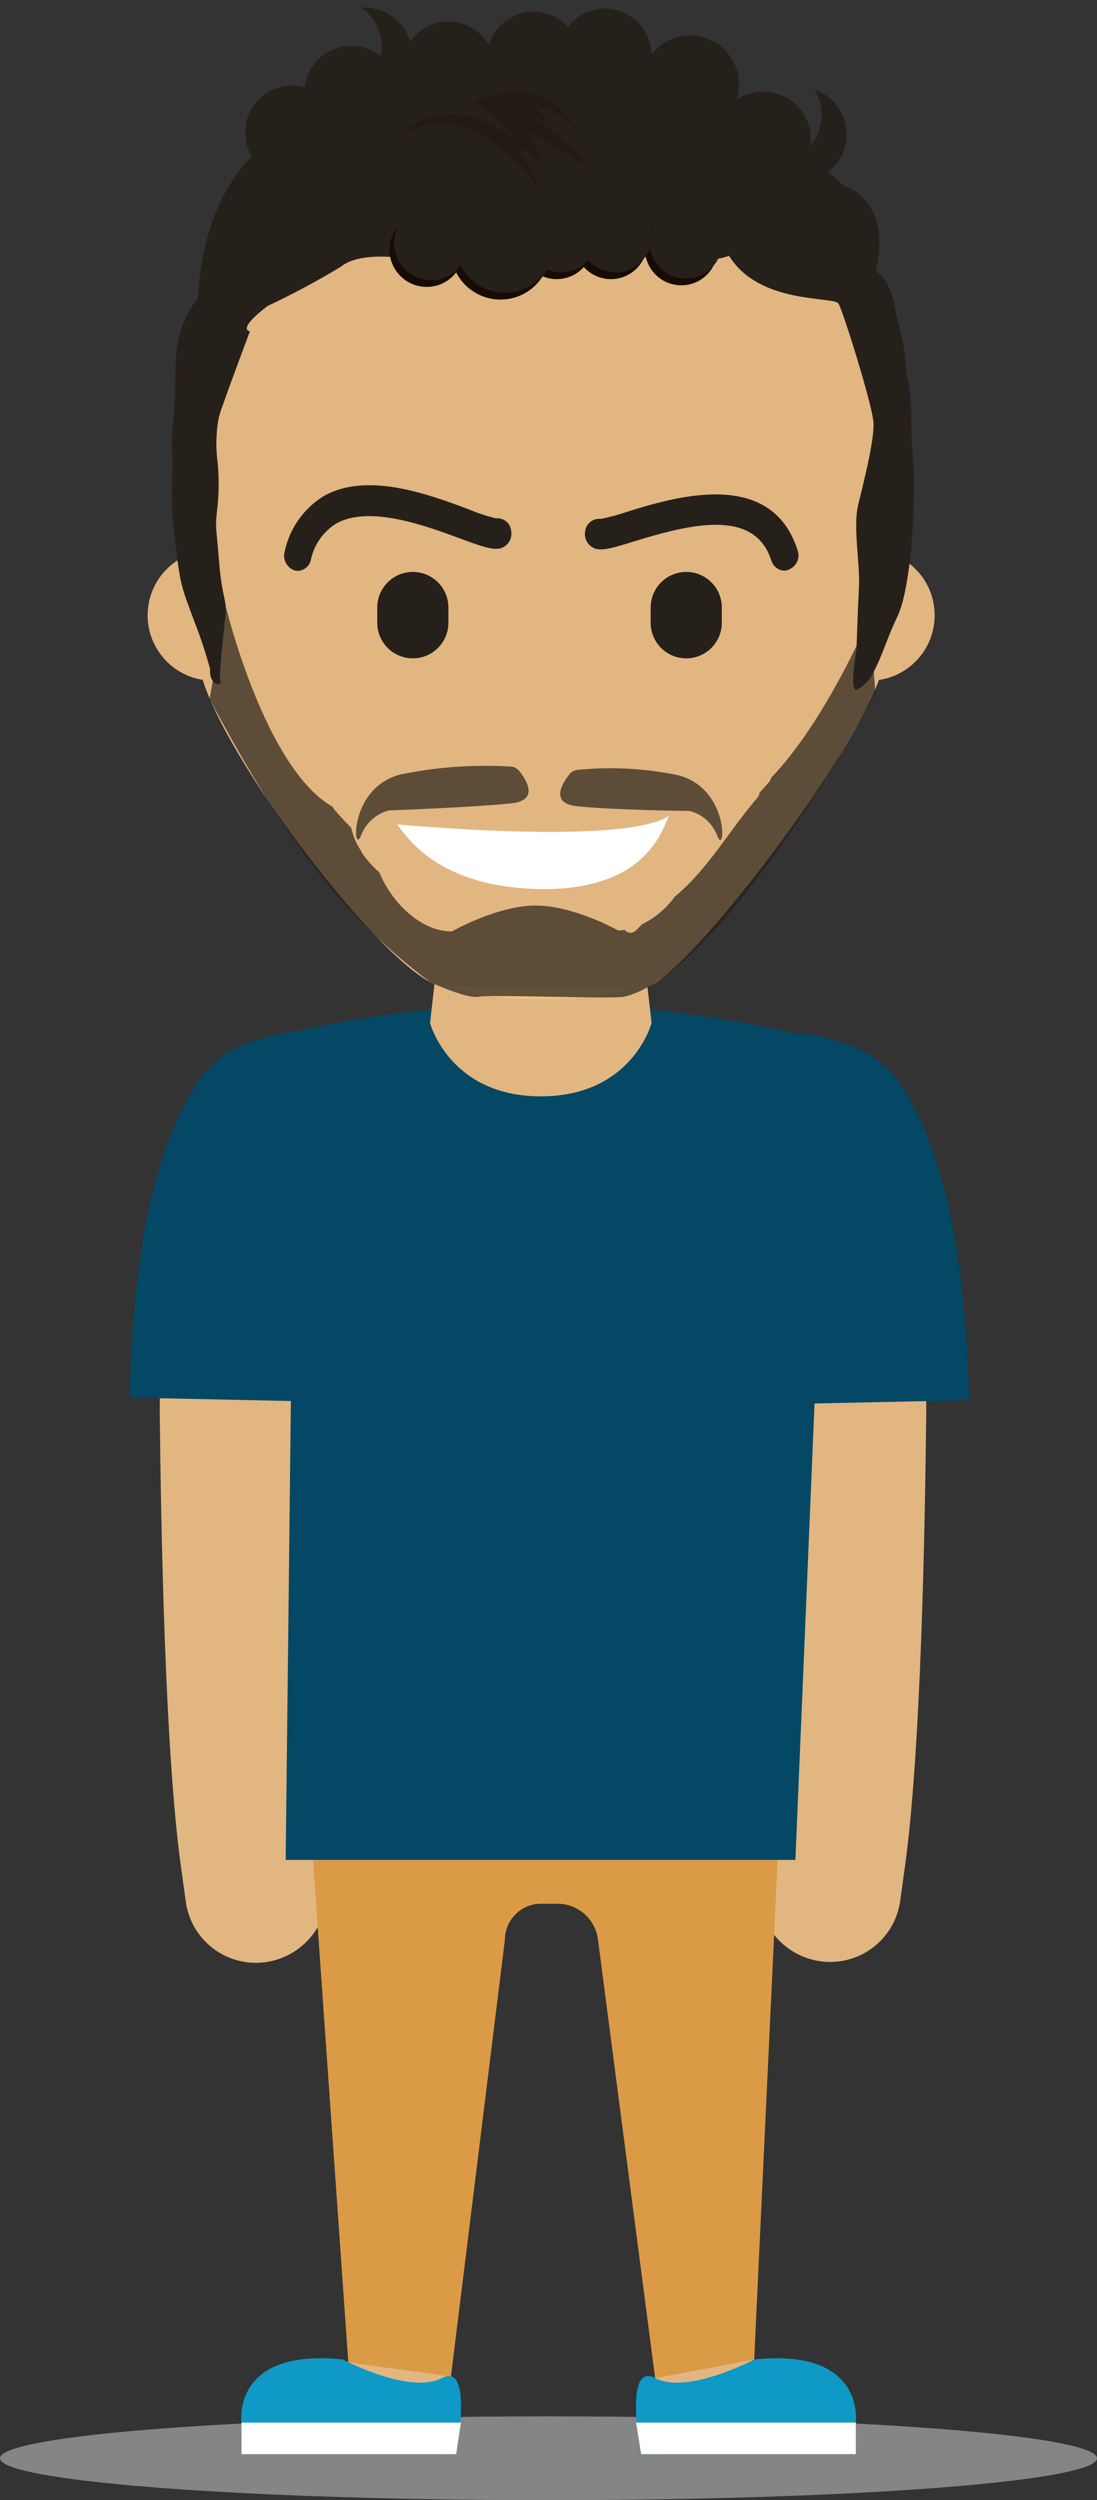 <?xml version="1.0" encoding="UTF-8"?>
<svg width="144px" height="328px" viewBox="0 0 144 328" version="1.1" xmlns="http://www.w3.org/2000/svg" xmlns:xlink="http://www.w3.org/1999/xlink">
    <rect x="0" y="0" width="144" height="328" fill="#333333" stroke="none"/>
    <!-- Generator: Sketch 43.1 (39012) - http://www.bohemiancoding.com/sketch -->
    <title>perfil</title>
    <desc>Created with Sketch.</desc>
    <defs></defs>
    <g id="Symbols" stroke="none" stroke-width="1" fill="none" fill-rule="evenodd">
        <g id="perfil">
            <ellipse id="Oval-2" fill-opacity="0.5" fill="#D8D8D8" cx="72" cy="322.5" rx="72" ry="5.5"></ellipse>
            <g id="Recurso-1" transform="translate(13, 0)" fill-rule="nonzero">
                <g>
                    <polygon id="Shape" fill="#E2B681" points="32.72 313.9 45.44 317.77 51.5 263 32.72 260.56"></polygon>
                    <polygon id="Shape" fill="#E2B681" points="69.37 262.68 73.4 316.96 85.88 313.69 87.34 261.45"></polygon>
                    <path d="M99.34,317.82 C99.34,317.82 100.69,308 86,309.54 C86,309.54 77.22,314.21 73,311.98 C68.78,309.75 71.14,321.98 71.14,321.98 L99.34,321.98 L99.34,317.82 Z" id="Shape" fill="#0F99C7"></path>
                    <polygon id="Rectangle-path" fill="#FFFFFF" points="70.5 317.82 99.34 317.82 99.34 321.96 71.16 321.96"></polygon>
                    <path d="M18.7,317.82 C18.7,317.82 17.34,308 32,309.54 C32,309.54 40.78,314.21 45,311.98 C49.22,309.75 46.86,321.98 46.86,321.98 L18.7,321.98 L18.7,317.82 Z" id="Shape" fill="#0F99C7"></path>
                    <polygon id="Rectangle-path" fill="#FFFFFF" points="18.7 317.82 47.5 317.82 46.88 321.96 18.7 321.96"></polygon>
                    <path d="M32.277,243.226 C31.986,227.884 27.921,198.961 25.688,183.78 L25.158,180.65 L6.708,183.93 L7.188,186.76 C9.289,201.127 13.277,229.228 13.547,243.746 L13.637,248.096 C13.777,253.201 17.94,257.275 23.047,257.306 C25.557,257.317 27.965,256.311 29.721,254.518 C31.477,252.724 32.432,250.295 32.367,247.786 L32.277,243.226 Z" id="Shape" fill="#E2B681" transform="translate(19.542, 218.978) scale(-1, 1) rotate(9) translate(-19.542, -218.978) "></path>
                    <path d="M109.747,243.112 C109.456,227.77 105.391,198.847 103.158,183.666 L102.628,180.536 L84.178,183.816 L84.658,186.646 C86.759,201.013 90.747,229.115 91.017,243.632 L91.107,247.982 C91.247,253.087 95.41,257.161 100.517,257.192 C103.027,257.204 105.435,256.198 107.191,254.404 C108.947,252.61 109.902,250.181 109.837,247.672 L109.747,243.112 Z" id="Shape" fill="#E2B681" transform="translate(97.012, 218.864) rotate(9) translate(-97.012, -218.864) "></path>
                    <path d="M86,309.54 L90.15,221.19 L90.15,209.19 L25.64,209.19 L32.72,309.92 L46.19,311.78 L53.27,254.52 C53.267,253.254 53.769,252.039 54.664,251.144 C55.559,250.249 56.774,249.747 58.04,249.75 L60.27,249.75 C62.958,249.798 65.194,251.829 65.5,254.5 L73,312 L86,309.54 Z" id="Shape" fill="#DB9B46"></path>
                    <path d="M58,131.62 C47.255,131.743 36.55,132.956 26.05,135.24 C21.18,136.24 25.6,142.24 25.6,146.96 L24.5,244 L91.41,244 L95.51,146.31 C95.51,141.56 94.75,136.31 89.88,135.23 C79.423,132.956 68.732,131.743 58,131.62 Z" id="Shape" fill="#044866"></path>
                    <path d="M71.53,125.42 L72.53,134.21 C72.53,134.21 70,143.83 58,143.83 C46,143.83 43.45,134.21 43.45,134.21 L44.45,125.42 L71.53,125.42 Z" id="Shape" fill="#E2B681"></path>
                    <path d="M23.54,80.72 C23.54,84.194 21.445,87.325 18.234,88.651 C15.023,89.976 11.33,89.235 8.879,86.773 C6.428,84.311 5.704,80.614 7.045,77.409 C8.385,74.204 11.526,72.124 15,72.14 C19.739,72.14 23.58,75.981 23.58,80.72" id="Shape" fill="#E2B681"></path>
                    <path d="M109.69,80.72 C109.69,84.19 107.6,87.319 104.393,88.647 C101.187,89.975 97.497,89.241 95.043,86.787 C92.589,84.333 91.855,80.643 93.183,77.437 C94.511,74.23 97.64,72.14 101.11,72.14 C105.849,72.14 109.69,75.981 109.69,80.72" id="Shape" fill="#E2B681"></path>
                    <path d="M71.64,129 C71.64,129 67.32,131.1 58.04,131.1 C48.76,131.1 44.33,129 44.33,129 C48.833,128.088 53.407,127.573 58,127.46 C62.584,127.561 67.149,128.076 71.64,129" id="Shape" fill="#EBC580" style="mix-blend-mode: multiply;"></path>
                    <path d="M70,9 L46.07,9 C13.45,9 13,69.66 13,69.66 L13,86 C13,95.68 38.8,129.5 45.45,129.5 L71.63,129.5 C76.63,129.29 103.11,94.34 103.11,86.02 L103.11,69.72 C103.11,69.72 102.62,9 70,9" id="Shape" fill="#E2B681"></path>
                    <path d="M45.86,81.7 C45.86,84.279 43.769,86.37 41.19,86.37 C38.611,86.37 36.52,84.279 36.52,81.7 L36.52,79.7 C36.52,78.032 37.41,76.49 38.855,75.656 C40.3,74.821 42.08,74.821 43.525,75.656 C44.97,76.49 45.86,78.032 45.86,79.7 L45.86,81.7 Z" id="Shape" fill="#26201B"></path>
                    <path d="M81.75,81.7 C81.75,84.279 79.659,86.37 77.08,86.37 C74.501,86.37 72.41,84.279 72.41,81.7 L72.41,79.7 C72.41,78.032 73.3,76.49 74.745,75.656 C76.19,74.821 77.97,74.821 79.415,75.656 C80.86,76.49 81.75,78.032 81.75,79.7 L81.75,81.7 Z" id="Shape" fill="#26201B"></path>
                    <path d="M39.14,108.15 C40.48,108.27 68.99,110.91 74.84,107.02 C73.9,108.78 71.84,117.4 56.42,116.58 C43.82,115.92 40.08,109.28 39.14,108.15 Z" id="Shape" fill="#FFFFFF"></path>
                    <path d="M31.34,154 C32.2,152.74 31.42,151.85 30.95,149.85 C30.48,147.85 30.95,144.95 30.53,141.97 C30.335,140.492 29.672,139.115 28.64,138.04 C28.072,137.459 27.391,137 26.64,136.69 C25.86,136.34 27.88,135.26 26.88,135.23 C24.88,135.09 19.63,136.54 17.55,137.73 C15.515,138.922 13.8,140.59 12.55,142.59 L12.24,143.11 C12.05,143.44 11.71,143.96 11.41,144.58 C10.538,146.214 9.776,147.904 9.13,149.64 C7.47,154.261 6.284,159.039 5.59,163.9 C4.83,168.9 4.44,173.74 4.24,177.35 C4.04,180.96 4,183.35 4,183.35 L26.08,183.82 C26.08,183.82 26.08,181.66 26.29,178.49 C26.5,175.32 26.81,171.12 27.42,167.14 C27.895,163.758 28.705,160.431 29.84,157.21 C30.147,156.369 30.511,155.551 30.93,154.76 C31.06,154.48 31.17,154.35 31.24,154.22 L31.34,154 Z" id="Shape" fill="#044866"></path>
                    <path d="M54.11,100.57 C54.533,100.618 54.919,100.834 55.18,101.17 C56.09,102.31 57.79,104.98 54.18,105.38 C49.62,105.89 38.04,106.32 38.04,106.32 C36.357,106.757 34.994,107.99 34.39,109.62 C33.3,112.43 32.74,103.15 39.77,101.56 C44.487,100.611 49.307,100.278 54.11,100.57 L54.11,100.57 Z" id="Shape" fill="#26201B" opacity="0.7"></path>
                    <path d="M62.8,101 C62.382,101.047 62,101.259 61.74,101.59 C60.84,102.72 59.15,105.36 62.68,105.76 C67.19,106.27 77.54,106.39 77.54,106.39 C79.21,106.821 80.562,108.043 81.16,109.66 C82.24,112.44 82.8,103.26 75.83,101.66 C71.544,100.789 67.152,100.567 62.8,101 L62.8,101 Z" id="Shape" fill="#26201B" opacity="0.7"></path>
                    <path d="M101.13,81.06 C101.13,81.06 95.4,94.61 88.2,102.06 C88.174,102.257 88.091,102.441 87.96,102.59 L86.7,104 C86.691,104.225 86.606,104.439 86.46,104.61 C82.75,108.89 79.98,114 75.6,117.61 C74.472,119.165 72.983,120.421 71.26,121.27 C70.99,121.54 70.74,121.82 70.46,122.09 C70.259,122.281 69.987,122.379 69.71,122.362 C69.434,122.345 69.176,122.214 69,122 C68.712,122.038 68.421,122.059 68.13,122.06 C68.13,122.06 62.35,118.8 57.3,118.8 C52.25,118.8 46.3,122.2 46.3,122.2 C42.12,122.2 38.3,118.2 36.8,114.45 C35.948,113.711 35.192,112.868 34.55,111.94 C34.492,111.854 34.449,111.76 34.42,111.66 C33.793,110.731 33.346,109.693 33.1,108.6 C32.31,107.81 31.55,106.99 30.83,106.14 C30.761,106.053 30.707,105.955 30.67,105.85 C21.75,100.77 16.67,79.66 16.67,79.66 L14.51,91.69 C24.94,111.27 32.69,120.69 43.44,128.84 C43.44,128.84 48.26,131.07 49.82,130.76 C51.38,130.45 67.34,131.08 68.92,130.76 C79.26,128.36 94.51,104.59 101.92,90.9 L101.13,81.06 Z" id="Shape" fill="#26201B" opacity="0.7"></path>
                    <path d="M14.6,87.85 C14.042,85.786 13.374,83.753 12.6,81.76 C10.69,76.67 10.72,76.82 10,71.26 C9.25,65.51 9.73,63.13 9.59,59.57 C9.44,55.7 10,54.89 10,49.76 C10,46.22 10.25,42.39 13,39.14 C13,39.14 13,23.89 23.67,17.77 C23.67,17.77 35.4,6.77 57.67,5.14 C57.67,5.14 68.79,2.7 80.95,11.86 C80.95,11.86 87.19,14.49 97.79,24.4 C97.79,24.4 104.16,26.03 101.99,35.53 C101.99,35.53 104.14,36.81 104.66,41.41 C105.436,43.919 105.887,46.517 106,49.14 C106,49.14 106.72,51.14 106.63,56.39 L107.01,62.89 C107.01,62.89 106.83,70.98 106.55,72.81 C106.27,74.64 105.89,78.66 104.73,81.04 C103.57,83.42 102.8,86.04 101.73,88.04 C101.273,89.105 100.46,89.978 99.43,90.51 C99.43,90.51 98.43,90.82 99.43,85.19 C99.43,85.19 99.57,80.53 99.75,77.19 C99.93,73.85 98.93,69.19 99.66,66.19 C100.39,63.19 101.78,57.78 101.66,55.47 C101.54,53.16 97.66,40.82 97.07,39.83 C96.48,38.84 86.68,40 82.71,33.57 C82.71,33.57 77.24,35.42 75.93,32.66 C75.93,32.66 71.81,35.48 68.63,32.03 C68.63,32.03 64.63,34.84 61.36,32.37 C61.19,32.245 61.03,32.108 60.88,31.96 C57.59,28.76 54.8,34.49 51.88,31.42 C51.88,31.42 47.88,30.22 47.41,32.42 C47.41,32.42 48.74,35.33 41.93,34.15 C41.93,34.15 34.6,32.62 31.75,34.99 C28.635,36.873 25.424,38.592 22.13,40.14 C22.13,40.14 18.13,43.07 19.8,43.47 C19.8,43.47 16.93,51.13 16.27,53.1 C15.849,54.113 15.589,55.186 15.5,56.28 C15.346,57.778 15.373,59.289 15.58,60.78 C15.771,62.851 15.741,64.936 15.49,67 C15.24,69.35 15.36,68.69 15.76,73.7 C16.16,78.71 16.84,78.55 16.58,80.9 C16.34,83.1 15.7,88.98 15.92,89.28 C16.42,89.96 14.44,90.16 14.58,87.83" id="Shape" fill="#26201B"></path>
                    <path d="M90,74.87 C89.187,74.851 88.48,74.31 88.25,73.53 C86.07,66.74 77.84,68.68 70.25,71.02 C67.56,71.86 66.32,72.22 65.32,72.02 C64.281,71.776 63.616,70.76 63.81,69.71 C63.93,68.686 64.856,67.953 65.88,68.07 C67.014,67.853 68.13,67.552 69.22,67.17 C75.37,65.26 88.22,61.28 91.69,72.17 C92.065,73.189 91.559,74.32 90.55,74.72 C90.376,74.8 90.19,74.851 90,74.87 Z" id="Shape" fill="#26201B"></path>
                    <path d="M26.09,74.89 C25.913,74.889 25.737,74.858 25.57,74.8 C24.59,74.401 24.075,73.323 24.38,72.31 C25.022,69.329 26.844,66.736 29.43,65.12 C35.08,61.84 43.13,64.81 48.43,66.78 C49.618,67.287 50.845,67.695 52.1,68 C52.583,67.95 53.066,68.095 53.442,68.403 C53.818,68.711 54.055,69.156 54.1,69.64 C54.297,70.674 53.659,71.684 52.64,71.95 C51.57,72.16 50.23,71.69 47.32,70.62 C42.86,68.97 35.39,66.21 31.07,68.72 C29.368,69.806 28.184,71.54 27.79,73.52 C27.591,74.304 26.898,74.862 26.09,74.89 L26.09,74.89 Z" id="Shape" fill="#26201B"></path>
                    <circle id="Oval" fill="#26201B" cx="87.18" cy="18.27" r="6.26"></circle>
                    <circle id="Oval" fill="#26201B" cx="77.57" cy="11.1" r="6.45"></circle>
                    <path d="M34.45,1 C35.013,1.391 35.507,1.875 35.91,2.43 C36.889,3.772 37.295,5.448 37.038,7.089 C36.781,8.73 35.883,10.202 34.54,11.18 C33.578,11.886 32.431,12.296 31.24,12.36 C33.487,13.947 36.507,13.882 38.683,12.198 C40.859,10.514 41.68,7.607 40.707,5.034 C39.735,2.46 37.196,0.823 34.45,1 Z" id="Shape" fill="#26201B"></path>
                    <path d="M98.13,17.65 C98.124,20.43 96.285,22.874 93.615,23.649 C90.945,24.424 88.084,23.345 86.59,21 C87.233,21.224 87.909,21.339 88.59,21.34 C90.874,21.339 92.977,20.094 94.076,18.092 C95.175,16.09 95.096,13.647 93.87,11.72 C96.417,12.575 98.132,14.963 98.13,17.65 Z" id="Shape" fill="#26201B"></path>
                    <circle id="Oval" fill="#26201B" cx="66.4" cy="7.26" r="6.13"></circle>
                    <circle id="Oval" fill="#26201B" cx="57.04" cy="7.66" r="6.13"></circle>
                    <circle id="Oval" fill="#26201B" cx="45.86" cy="8.96" r="6.13"></circle>
                    <circle id="Oval" fill="#26201B" cx="33.09" cy="12.14" r="6.13"></circle>
                    <circle id="Oval" fill="#26201B" cx="25.31" cy="17.36" r="6.13"></circle>
                    <circle id="Oval" fill="#26201B" cx="35.44" cy="27.28" r="4.88"></circle>
                    <circle id="Oval" fill="#26201B" cx="83.65" cy="27.99" r="4.77"></circle>
                    <g id="Group" opacity="0.3" transform="translate(39, 12)" fill="#160C03">
                        <g id="Shape">
                            <path d="M18.42,12.39 C18.42,12.39 10,-8.60422844e-16 0.86,5.78 C0.86,5.78 5.93,-0.87 15.48,6.26 C15.48,6.26 12.83,2.26 10.11,1.38 C10.11,1.38 18.91,-3.33 24.25,5.52 C22.694,3.635 20.549,2.328 18.16,1.81 L20.3,4.28 L17.46,3.15 C17.46,3.15 23.11,6.7 25.28,10 C22.805,8.329 20.238,6.8 17.59,5.42 C14.13,3.71 17.26,5.42 17.26,5.42 L19.48,9.62 C18.351,8.539 17.009,7.705 15.54,7.17 C15.54,7.17 18.13,10.22 18.42,12.35"></path>
                        </g>
                    </g>
                    <path d="M86.86,154.34 C86,153.08 86.78,152.19 87.25,150.19 C87.72,148.19 87.25,145.29 87.67,142.31 C87.865,140.832 88.528,139.455 89.56,138.38 C90.128,137.799 90.809,137.34 91.56,137.03 C92.34,136.68 90.32,135.6 91.32,135.57 C93.32,135.43 98.57,136.88 100.65,138.07 C102.685,139.262 104.4,140.93 105.65,142.93 L105.96,143.45 C106.15,143.78 106.49,144.3 106.79,144.92 C107.662,146.554 108.424,148.244 109.07,149.98 C110.737,154.6 111.93,159.378 112.63,164.24 C113.39,169.24 113.78,174.08 113.98,177.69 C114.18,181.3 114.22,183.69 114.22,183.69 L92.14,184.16 C92.14,184.16 92.14,182 91.93,178.83 C91.72,175.66 91.41,171.46 90.8,167.48 C90.325,164.098 89.515,160.771 88.38,157.55 C88.073,156.709 87.709,155.891 87.29,155.1 C87.16,154.82 87.05,154.69 86.98,154.56 L86.86,154.34 Z" id="Shape" fill="#044866"></path>
                    <circle id="Oval" fill="#160C03" cx="43.01" cy="32.76" r="4.88"></circle>
                    <circle id="Oval" fill="#160C03" cx="52.7" cy="32.76" r="6.54"></circle>
                    <circle id="Oval" fill="#160C03" cx="60.08" cy="31.85" r="4.77"></circle>
                    <circle id="Oval" fill="#160C03" cx="67.19" cy="31.85" r="4.77"></circle>
                    <circle id="Oval" fill="#160C03" cx="76.43" cy="32.66" r="4.77"></circle>
                    <circle id="Oval" fill="#26201B" cx="43.61" cy="31.87" r="4.88"></circle>
                    <circle id="Oval" fill="#26201B" cx="53.3" cy="31.87" r="6.54"></circle>
                    <circle id="Oval" fill="#26201B" cx="60.68" cy="30.96" r="4.77"></circle>
                    <circle id="Oval" fill="#26201B" cx="67.79" cy="30.96" r="4.77"></circle>
                    <circle id="Oval" fill="#26201B" cx="77.03" cy="31.77" r="4.77"></circle>
                </g>
            </g>
        </g>
    </g>
</svg>